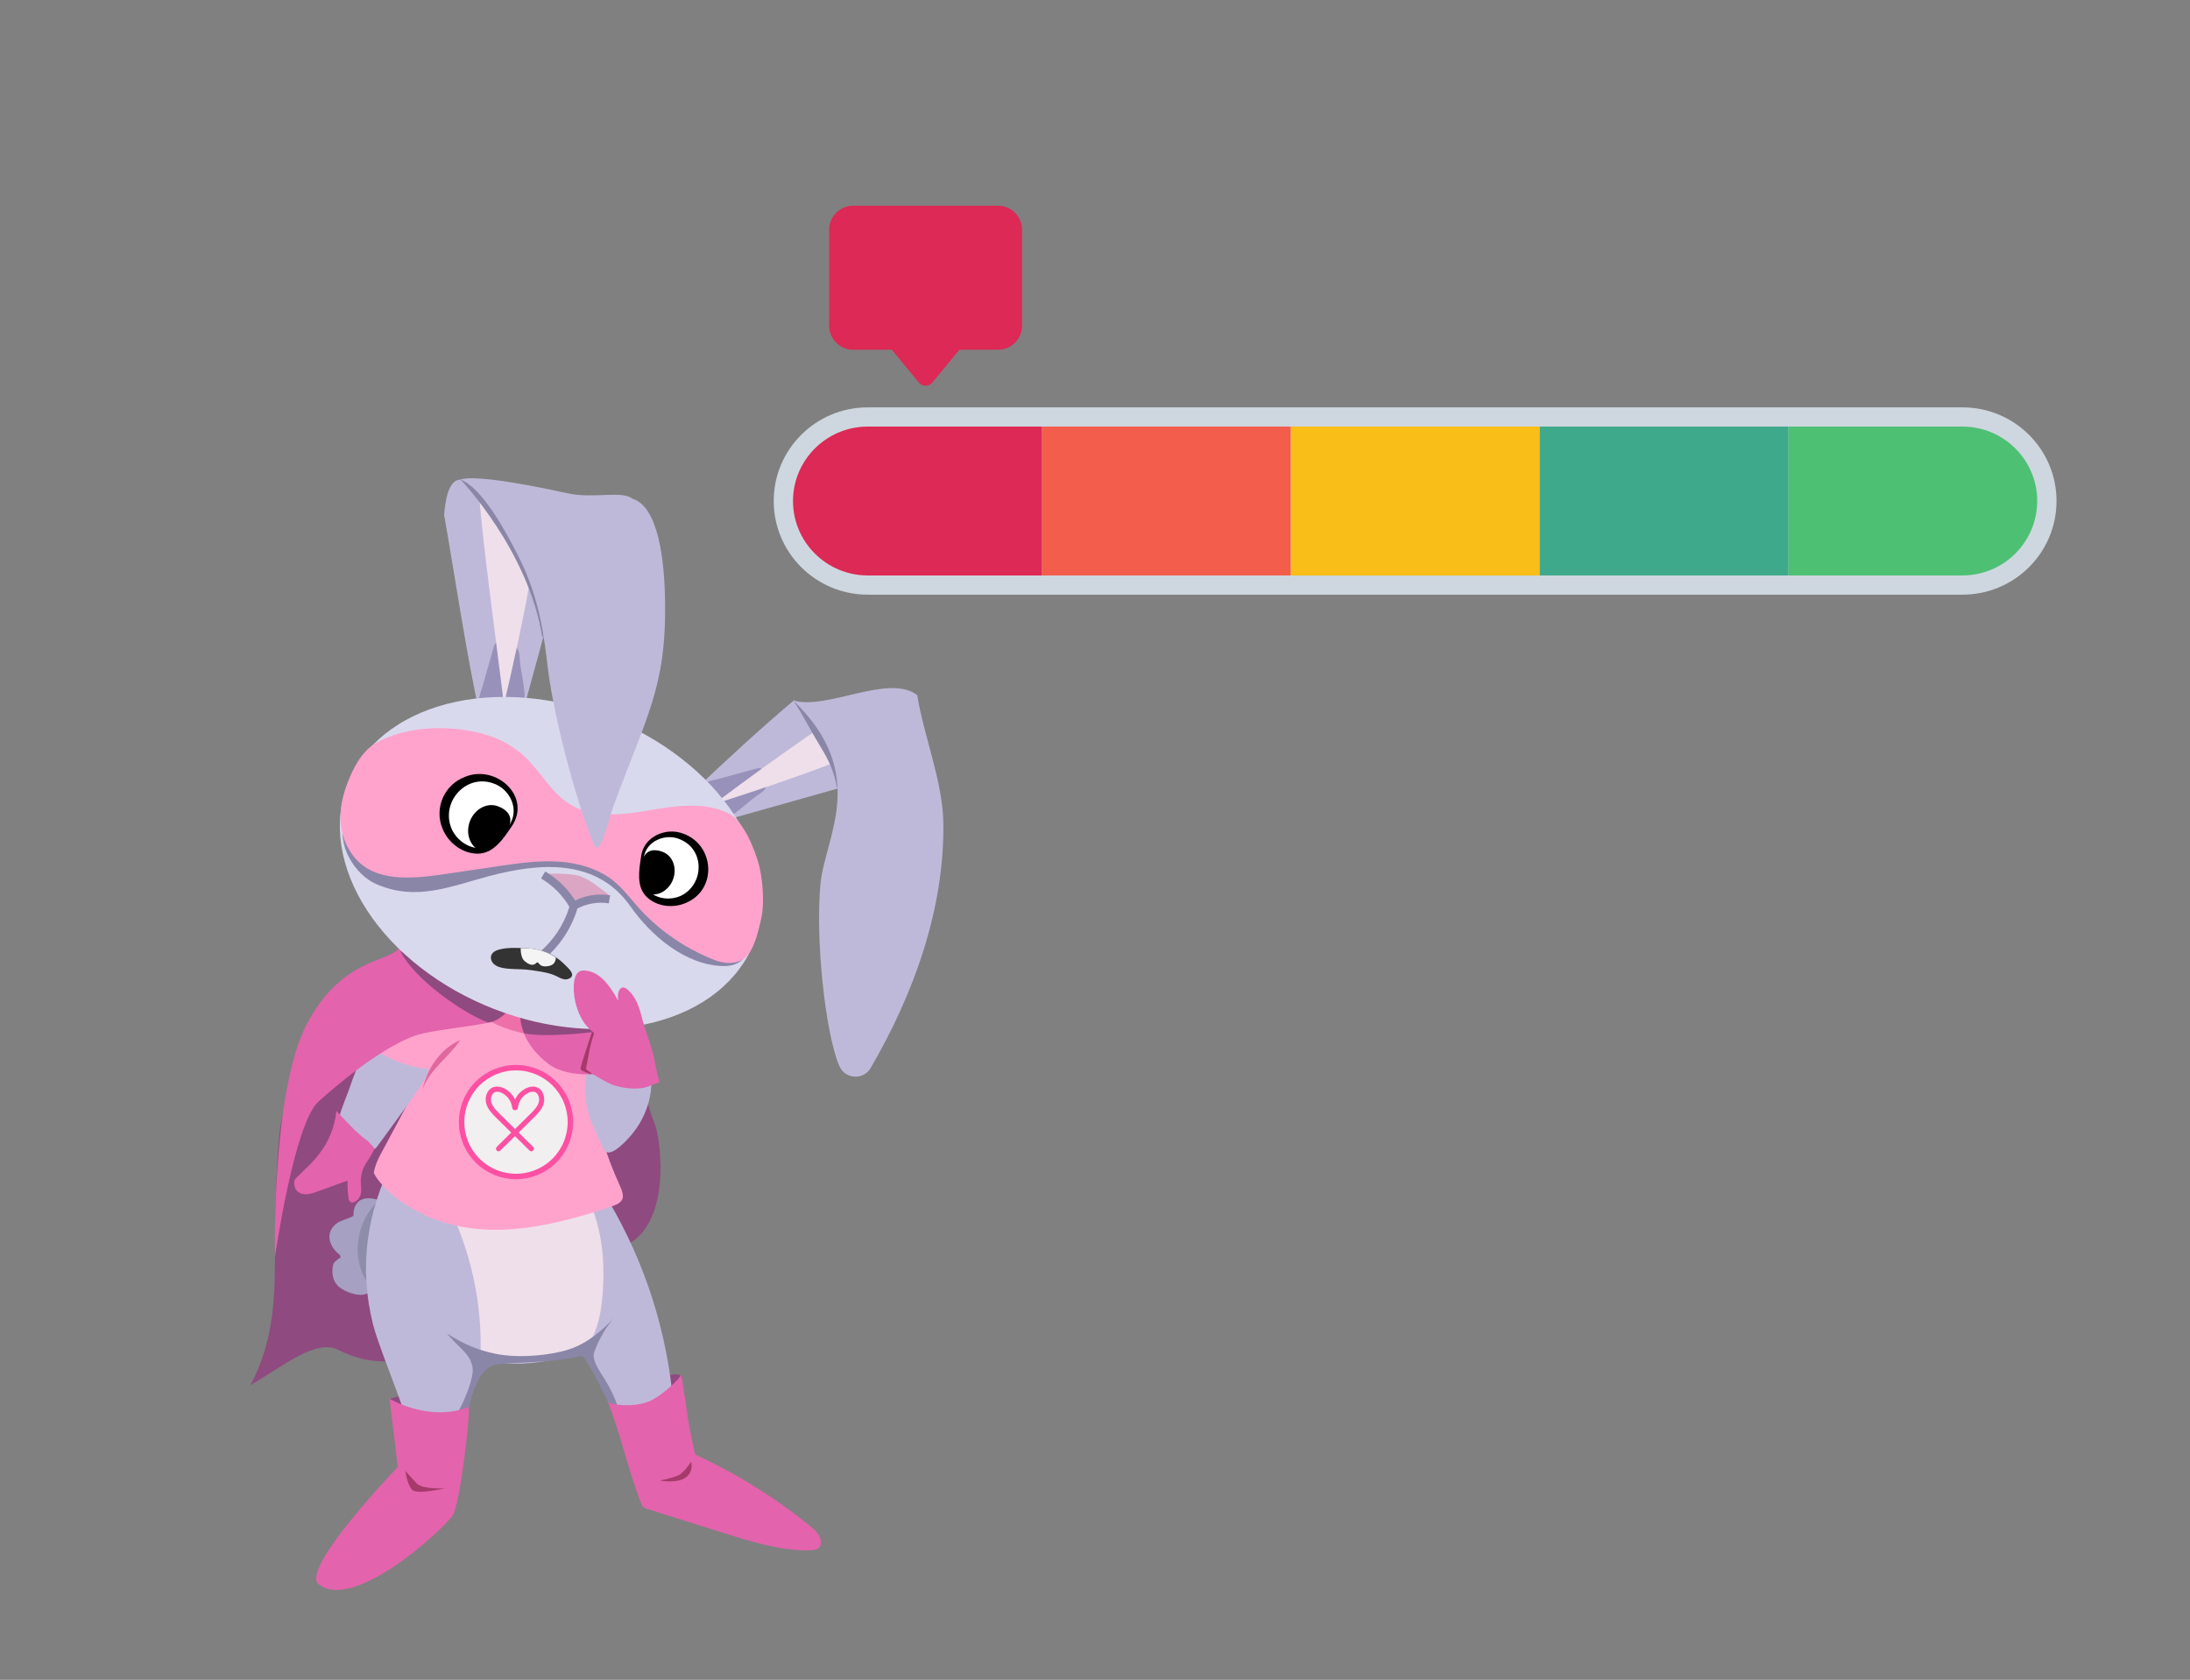 <svg xmlns="http://www.w3.org/2000/svg" xmlns:xlink="http://www.w3.org/1999/xlink" width="365" zoomAndPan="magnify" viewBox="0 0 273.75 210" height="280" preserveAspectRatio="xMidYMid meet" version="1.0"><rect x="0" y="0" width="273.75" height="210" fill="#808080" stroke="none"/><defs><clipPath id="79d3720947"><path d="M 65 118 L 69.656 118 L 69.656 120.93 L 65 120.93 Z M 65 118 " clip-rule="nonzero"/></clipPath><clipPath id="d4468b42f3"><path d="M 69.234 118.258 C 69.34 118.566 69.473 119.312 69.484 119.637 C 69.492 119.961 69.391 120.305 69.145 120.516 C 68.973 120.668 68.742 120.734 68.52 120.777 C 68.125 120.852 67.664 120.824 67.418 120.512 C 67.344 120.426 67.27 120.301 67.156 120.316 C 67.086 120.324 67.031 120.383 66.98 120.43 C 66.43 120.984 65.52 120.129 65.406 119.961 C 64.996 119.363 65.07 118.293 65.141 117.574 C 65.883 118.012 67.012 118.277 67.871 118.254 L 69.234 118.254 Z M 69.234 118.258 " clip-rule="nonzero"/></clipPath><clipPath id="bb3bc1aeba"><path d="M 96.715 50.898 L 257.066 50.898 L 257.066 74.34 L 96.715 74.34 Z M 96.715 50.898 " clip-rule="nonzero"/></clipPath><clipPath id="a87c25f551"><path d="M 103 25.676 L 128 25.676 L 128 49 L 103 49 Z M 103 25.676 " clip-rule="nonzero"/></clipPath></defs><path fill="#bfb9d9" d="M 59.898 88.887 C 58.547 83.301 56.531 70.023 55.516 64.379 C 55.855 59.945 57.223 58.922 59.609 60.969 C 62 63.02 68.148 70.82 70.035 71.898 L 65.363 88.977 C 65.074 90.035 64.047 90.754 62.898 90.703 L 62.145 90.668 C 61.062 90.621 60.141 89.887 59.895 88.883 Z M 59.898 88.887 " fill-opacity="1" fill-rule="nonzero"/><path fill="#9891ba" d="M 65.277 89.137 C 65.969 87.02 65.281 85.066 65.008 82.867 C 64.934 82.297 65 81.695 64.723 81.184 C 64.445 80.672 63.664 79.934 63.082 80.086 C 62.359 80.273 61.922 80.121 61.734 80.805 C 61.367 82.113 60.742 84.285 60.379 85.594 C 60.113 86.555 59.504 87.809 60.078 88.633 C 60.688 89.504 62.34 90.449 63.102 89.699 Z M 65.277 89.137 " fill-opacity="1" fill-rule="nonzero"/><path fill="#efdfea" d="M 66.398 71.836 C 65.43 77.348 64.223 82.824 62.996 88.051 C 62.281 82.293 60.371 67.973 59.949 62.672 C 60.578 62.523 65.391 71.539 66.398 71.832 Z M 66.398 71.836 " fill-opacity="1" fill-rule="nonzero"/><path fill="#8a86a8" d="M 57.562 59.949 C 57.562 59.949 66.086 68.812 67.793 79.727 C 69.738 74.164 69.949 75.141 69.84 74.953 C 69.695 74.715 64.723 59.949 57.562 59.949 Z M 57.562 59.949 " fill-opacity="1" fill-rule="nonzero"/><path fill="#8f4a7f" d="M 85.215 172.547 C 85.281 172.379 85.348 172.176 85.234 172.031 C 85.18 171.961 85.086 171.926 85.004 171.898 C 84.148 171.637 83.242 172.031 82.465 172.465 C 81.777 172.852 81.109 173.273 80.465 173.734 C 80.285 173.859 80.109 173.992 80.004 174.184 C 79.848 174.469 79.891 174.84 80.062 175.117 C 80.23 175.398 80.512 175.594 80.809 175.73 C 83.344 176.895 84.438 174.41 85.215 172.551 Z M 85.215 172.547 " fill-opacity="1" fill-rule="nonzero"/><path fill="#8f4a7f" d="M 48.848 175.055 C 48.816 174.996 48.781 174.926 48.816 174.867 C 48.84 174.828 48.891 174.812 48.934 174.797 C 50.262 174.398 51.695 174.371 53.035 174.711 C 53.609 174.859 54.207 175.105 54.531 175.602 C 54.656 175.797 54.734 176.031 54.707 176.262 C 54.668 176.582 54.426 176.844 54.164 177.031 C 53.473 177.523 51.664 178.055 50.82 177.777 C 49.969 177.496 49.277 175.82 48.848 175.051 Z M 48.848 175.055 " fill-opacity="1" fill-rule="nonzero"/><path fill="#8f4a7f" d="M 79.879 132.047 C 81.355 134.531 80.066 136.332 81.793 140.367 C 82.699 142.488 84.164 154.406 77.004 156.109 C 74.832 156.629 58.996 164.43 57.566 165.656 C 55.18 167.703 50.031 172.633 42.219 168.727 C 39.492 167.363 35.402 170.773 31.309 173.16 C 34.379 167.363 34.379 161.875 34.379 155.43 C 34.379 151.676 34.602 143.434 35.059 140.766 C 35.754 136.699 36.262 139.141 38.629 135.766 C 40.617 132.93 42.445 129.863 45.238 127.809 C 47.348 126.258 49.875 125.395 52.391 124.672 C 56.043 123.621 59.766 122.82 63.527 122.281 C 65.707 121.965 68.043 121.766 70.012 122.762 C 71.367 123.445 72.391 124.621 73.379 125.773 C 74.488 127.07 75.605 128.367 76.715 129.664 L 79.883 132.051 Z M 79.879 132.047 " fill-opacity="1" fill-rule="nonzero"/><path fill="#a6a0c3" d="M 41.297 155.336 C 41.184 155.004 41.141 154.652 41.203 154.297 C 41.328 153.594 41.781 153.109 42.367 152.75 C 42.594 152.613 44.203 152.129 44.191 151.941 C 44.152 151.27 44.367 150.59 44.875 150.164 C 45.574 149.57 47.074 149.75 47.773 150.316 C 48.84 151.184 48.441 152.746 48.551 153.914 C 48.617 154.66 48.91 155.379 48.918 156.129 C 48.926 156.773 48.727 157.398 48.527 158.008 C 48.258 158.824 47.977 159.645 47.5 160.359 C 47.023 161.07 46.316 161.668 45.473 161.836 C 44.523 162.023 43.043 161.465 42.32 160.828 C 41.758 160.328 41.527 159.566 41.555 158.832 C 41.566 158.523 41.602 158.102 41.77 157.836 C 41.828 157.746 42.551 157.129 42.578 157.242 C 42.555 157.129 42.531 157.016 42.508 156.902 C 41.988 156.516 41.516 155.961 41.301 155.332 Z M 41.297 155.336 " fill-opacity="1" fill-rule="nonzero"/><path fill="#8d8daa" d="M 45.863 160.234 C 43.855 157.121 44.547 152.723 47.238 150.176 " fill-opacity="1" fill-rule="nonzero"/><path fill="#bfb9d9" d="M 75.211 148.711 C 79.996 156.309 83.031 165 84.012 173.926 C 84.066 174.414 84.102 174.949 83.848 175.371 C 83.617 175.746 83.199 175.957 82.797 176.133 C 81.281 176.809 79.699 177.328 78.078 177.676 C 77.867 177.719 77.645 177.762 77.445 177.676 C 77.195 177.57 77.062 177.301 76.953 177.051 C 75.816 174.516 74.527 172.051 73.094 169.672 C 72.961 169.453 72.816 169.223 72.578 169.125 C 72.305 169.012 71.992 169.121 71.715 169.223 C 69.008 170.188 66.105 170.609 63.234 170.461 C 62.324 170.41 61.336 170.328 60.574 170.828 C 59.574 171.484 58.621 175.77 58.242 176.906 C 57.902 177.926 50.402 176.223 50.402 176.223 C 49.379 173.152 47.191 167.805 46.648 165.652 C 44.836 158.453 45.805 151.652 49.133 145.016 C 49.223 144.832 49.332 144.637 49.523 144.555 C 49.691 144.484 49.879 144.52 50.059 144.555 C 57.297 146.066 64.535 147.582 71.773 149.098 L 75.215 148.703 Z M 75.211 148.711 " fill-opacity="1" fill-rule="nonzero"/><path fill="#efdfea" d="M 74.652 165.656 C 75.016 164.531 75.18 163.352 75.289 162.18 C 75.664 158.047 75.344 153.75 73.57 149.996 C 73.465 149.766 73.344 149.535 73.137 149.391 C 72.863 149.207 72.5 149.227 72.176 149.254 C 66.762 149.688 61.352 150.117 55.938 150.551 C 58.832 156.312 60.266 162.797 60.066 169.242 C 60.059 169.441 60.055 169.652 60.152 169.82 C 60.332 170.129 60.742 170.18 61.098 170.195 C 63.918 170.297 66.75 170.145 69.543 169.742 C 70.68 169.578 72.191 169.582 73.012 168.777 C 73.801 168.004 74.328 166.688 74.66 165.66 Z M 74.652 165.656 " fill-opacity="1" fill-rule="nonzero"/><path fill="#8a86a8" d="M 74.27 169.066 C 74.758 167.605 75.801 165.789 76.848 164.648 C 75.293 166.34 73.367 167.965 71.105 168.695 C 68.82 169.434 65.406 169.711 63.02 169.414 C 60.289 169.07 57.902 168.047 55.855 166.684 C 57.562 168.73 58.773 169.176 59.074 170.992 C 59.266 172.137 58.113 175.027 57.223 176.57 C 57.457 176.664 58.352 177.156 58.586 177.254 C 58.246 177.094 58.996 174.266 59.102 174.027 C 59.879 172.332 60.418 170.699 62.48 170.52 C 65.746 170.242 68.852 170.336 72.074 169.629 C 72.309 169.578 72.555 169.523 72.789 169.586 C 73.527 169.789 76.762 176.797 76.656 176.906 C 76.801 176.754 77.418 176.5 77.359 176.297 C 76.953 174.895 76.305 173.578 75.543 172.34 C 75.152 171.707 73.93 170.086 74.27 169.066 Z M 74.27 169.066 " fill-opacity="1" fill-rule="nonzero"/><path fill="#e363ac" d="M 75.977 175.207 C 77.598 179.336 78.508 183.785 80.129 187.914 C 80.191 188.07 80.254 188.234 80.371 188.359 C 80.523 188.52 80.746 188.594 80.957 188.66 C 84.168 189.664 87.371 190.676 90.582 191.68 C 94.031 192.766 97.555 193.859 101.168 193.816 C 101.664 193.812 102.238 193.738 102.496 193.32 C 102.621 193.113 102.641 192.855 102.609 192.617 C 102.492 191.82 101.832 191.227 101.203 190.719 C 96.832 187.184 92.02 184.195 86.91 181.844 C 86.438 179.926 86.066 177.98 85.801 176.023 C 85.668 175.047 85.176 171.797 85.176 171.797 C 85.176 172.137 82.789 174.523 81.086 175.207 C 78.961 176.055 76.102 175.551 75.969 175.207 Z M 75.977 175.207 " fill-opacity="1" fill-rule="nonzero"/><path fill="#a53a6b" d="M 86.395 182.73 C 86.395 182.73 87.23 185.777 82.457 185.094 C 82.457 185.094 84.16 184.754 84.844 184.414 C 85.523 184.07 86.395 182.73 86.395 182.73 Z M 86.395 182.73 " fill-opacity="1" fill-rule="nonzero"/><path fill="#e363ac" d="M 58.586 175.887 C 53.676 177.844 48.695 174.863 48.695 174.863 L 49.719 183.391 C 49.719 183.391 37.414 196.195 39.828 198.055 C 44.262 201.465 55.094 191.457 56.539 189.527 C 57.562 188.164 58.887 175.77 58.586 175.887 Z M 58.586 175.887 " fill-opacity="1" fill-rule="nonzero"/><path fill="#a53a6b" d="M 55.625 186.051 C 55.625 186.051 53.008 186.227 52.129 185.5 L 50.66 183.883 C 50.66 183.883 50.891 185.543 51.492 186.223 C 52.098 186.906 55.625 186.051 55.625 186.051 Z M 55.625 186.051 " fill-opacity="1" fill-rule="nonzero"/><path fill="#ffa3cd" d="M 73.676 125.418 C 72.879 133.109 74.184 141.012 77.406 148.047 C 78.18 149.738 78.094 150.293 76.184 150.922 C 67.203 153.887 57.508 155.887 49.379 149.633 C 48.125 148.668 46.648 146.906 46.734 146.504 C 46.891 145.777 47.16 145.086 47.512 144.426 C 48.957 141.73 50.398 139.031 51.84 136.34 C 49.996 136.078 48.23 135.277 46.828 134.059 C 46.516 133.789 46.207 133.473 46.125 133.066 C 46.059 132.723 46.164 132.367 46.281 132.035 C 47.977 127.207 51.805 123.129 56.602 121.336 C 61.391 119.543 70.453 118.039 71.25 123.09 C 71.375 123.891 73.68 125.422 73.68 125.422 Z M 73.676 125.418 " fill-opacity="1" fill-rule="nonzero"/><path fill="#bfb9d9" d="M 42.109 141.43 C 42.117 141.395 42.137 141.355 42.145 141.316 C 42.074 139.879 43.227 137.367 43.516 136.508 C 44.234 134.375 45.082 132.285 46.047 130.254 C 47.332 132.238 51.766 133.605 53.465 133.598 C 54.488 133.594 49.445 140.117 47.219 143.23 C 47.105 143.387 46.988 143.551 46.812 143.633 C 46.602 143.734 46.355 143.703 46.125 143.652 C 44.852 143.406 43.633 142.918 42.539 142.223 C 42.293 142.062 42.176 141.77 42.145 141.395 L 42.105 141.43 Z M 42.109 141.43 " fill-opacity="1" fill-rule="nonzero"/><path fill="#e363ac" d="M 46.801 143.535 C 46.41 144.953 44.938 145.672 45.117 148.098 C 45.168 148.82 45.242 149.203 44.844 149.809 C 44.582 150.195 43.992 150.535 43.695 150.172 C 43.598 150.055 43.574 149.895 43.555 149.742 C 43.465 149.031 43.426 148.312 43.441 147.594 C 42.18 148.051 40.918 148.508 39.656 148.961 C 39.164 149.141 38.66 149.32 38.137 149.297 C 37.617 149.277 37.07 149.004 36.883 148.516 C 36.73 148.117 36.695 147.566 37.004 147.266 C 38.832 145.477 41.559 143.363 42.047 138.887 C 42.965 139.859 44.832 141.906 45.965 142.625 L 46.805 143.531 Z M 46.801 143.535 " fill-opacity="1" fill-rule="nonzero"/><path fill="#bfb9d9" d="M 75.508 143.777 C 76.289 144.953 78.562 142.34 79.125 141.633 C 80.25 140.234 81.059 138.469 81.336 136.555 C 81.633 134.5 81.223 132.359 80.297 130.602 C 79.852 129.762 77.266 126.102 76.281 127.43 C 75.531 128.441 74.609 131.719 73.867 132.922 C 73.234 133.945 72.922 135.648 73.234 137.695 C 73.625 140.23 74.457 141.375 75.414 143.605 C 75.441 143.672 75.473 143.727 75.504 143.777 Z M 75.508 143.777 " fill-opacity="1" fill-rule="nonzero"/><path fill="#e363ac" d="M 64.43 126.602 C 63.336 128.148 54.492 128.484 51.766 129.508 C 47.328 131.172 42.113 135.668 39.828 137.691 C 36.762 140.422 34.375 157.129 34.375 157.129 C 34.375 157.129 33.879 136.266 38.465 127.805 C 43.051 119.34 48.984 120.445 50.059 118.254 C 53.273 119.766 59.883 125.395 63.324 126.277 Z M 64.43 126.602 " fill-opacity="1" fill-rule="nonzero"/><path fill="#ef6fa9" d="M 74.258 127.73 C 70.59 129.887 68.578 130.062 64.48 128.938 C 60.383 127.816 57.766 125.633 55.711 121.906 C 55.711 121.906 74.703 127.469 74.258 127.73 Z M 74.258 127.73 " fill-opacity="1" fill-rule="nonzero"/><path fill="#8f4a7f" d="M 54.508 121.547 C 54.41 121.742 50.191 118.746 50.059 118.941 C 51.766 122.352 57.797 126.629 60.973 127.809 C 61.996 127.809 63.23 126.766 63.699 126.102 L 63.324 126.281 C 59.883 125.395 57.723 123.059 54.512 121.547 Z M 54.508 121.547 " fill-opacity="1" fill-rule="nonzero"/><path fill="#e363ac" d="M 64.664 126.148 C 68.25 126.883 71.262 126.852 74.848 126.121 C 75.102 128.477 77.461 131.477 79.191 133.094 C 79.75 133.609 72.051 135.609 68.582 133.023 C 66.543 131.504 64.898 129.129 65.039 126.59 L 64.664 126.152 Z M 64.664 126.148 " fill-opacity="1" fill-rule="nonzero"/><path fill="#a53a6b" d="M 74.27 131.188 C 74.105 132.668 73.793 134.012 73.93 134.285 C 73.93 134.285 72.566 133.945 72.566 133.605 C 72.566 133.262 73.891 129.324 74.27 128.148 C 74.27 127.809 74.613 129.512 74.27 131.188 Z M 74.27 131.188 " fill-opacity="1" fill-rule="nonzero"/><path fill="#8f4a7f" d="M 64.664 126.148 C 67.152 126.656 69.707 126.805 72.238 126.609 C 73.465 126.555 75.414 126.438 75.637 127.465 C 77.023 127.637 75.422 128.73 75.293 128.832 C 75.109 128.969 68.301 129.781 65.516 129.176 C 65.172 128.355 64.988 127.488 65.039 126.586 Z M 64.664 126.148 " fill-opacity="1" fill-rule="nonzero"/><path fill="#bfb9d9" d="M 87.086 98.527 C 91.07 94.773 95.094 91.043 99.277 87.523 C 102.711 89.891 105.781 94.211 105.734 98.289 L 89.516 102.863 C 88.516 103.145 87.449 102.688 86.965 101.762 L 86.645 101.156 C 86.188 100.277 86.367 99.203 87.086 98.527 Z M 87.086 98.527 " fill-opacity="1" fill-rule="nonzero"/><path fill="#9891ba" d="M 89.352 102.871 C 91.414 102.391 92.711 100.91 94.395 99.629 C 94.828 99.301 95.359 99.059 95.652 98.594 C 95.945 98.129 96.199 97.164 95.805 96.781 C 95.316 96.301 95.242 95.887 94.59 96.066 C 93.348 96.414 91.266 96.969 90.023 97.316 C 89.109 97.57 87.797 97.695 87.383 98.547 C 86.945 99.441 86.922 101.195 87.891 101.434 L 89.352 102.867 Z M 89.352 102.871 " fill-opacity="1" fill-rule="nonzero"/><path fill="#efdfea" d="M 102.973 92.77 C 103.504 93.574 103.898 94.473 104.117 95.402 C 99.129 97.301 94.062 98.996 89.195 100.551 C 93.613 97.215 97.586 94.371 101.754 91.488 C 102.168 91.91 102.578 92.332 102.973 92.766 Z M 102.973 92.77 " fill-opacity="1" fill-rule="nonzero"/><path fill="#d9d9ed" d="M 43.457 97.996 C 43.223 98.594 43.031 99.203 42.883 99.832 C 42.734 100.457 42.625 101.098 42.559 101.746 C 42.492 102.395 42.469 103.055 42.488 103.719 C 42.508 104.387 42.57 105.055 42.672 105.734 C 42.777 106.41 42.922 107.086 43.109 107.766 C 43.293 108.445 43.523 109.125 43.793 109.801 C 44.059 110.48 44.367 111.152 44.719 111.82 C 45.066 112.488 45.449 113.148 45.875 113.797 C 46.297 114.449 46.758 115.09 47.254 115.719 C 47.75 116.352 48.277 116.965 48.84 117.566 C 49.402 118.168 49.996 118.754 50.621 119.32 C 51.246 119.887 51.898 120.438 52.578 120.965 C 53.258 121.492 53.961 121.996 54.691 122.48 C 55.418 122.965 56.168 123.426 56.941 123.859 C 57.711 124.293 58.5 124.699 59.305 125.082 C 60.109 125.461 60.93 125.816 61.762 126.141 C 62.594 126.461 63.434 126.758 64.285 127.02 C 65.137 127.285 65.992 127.516 66.855 127.719 C 67.715 127.918 68.578 128.086 69.441 128.223 C 70.305 128.359 71.168 128.465 72.023 128.535 C 72.883 128.605 73.734 128.641 74.578 128.645 C 75.422 128.648 76.254 128.621 77.074 128.559 C 77.895 128.496 78.703 128.398 79.492 128.27 C 80.285 128.141 81.055 127.98 81.809 127.785 C 82.562 127.594 83.293 127.367 84 127.113 C 84.707 126.855 85.391 126.566 86.047 126.25 C 86.699 125.934 87.328 125.59 87.926 125.215 C 88.523 124.84 89.09 124.438 89.621 124.008 C 90.156 123.582 90.652 123.129 91.117 122.648 C 91.582 122.172 92.012 121.672 92.402 121.148 C 92.793 120.625 93.145 120.082 93.457 119.52 C 93.77 118.957 94.043 118.375 94.273 117.777 C 94.508 117.18 94.699 116.566 94.848 115.941 C 95 115.312 95.105 114.676 95.172 114.027 C 95.238 113.375 95.262 112.719 95.242 112.051 C 95.227 111.387 95.164 110.715 95.059 110.039 C 94.957 109.363 94.812 108.684 94.625 108.004 C 94.438 107.324 94.211 106.645 93.941 105.969 C 93.672 105.293 93.363 104.621 93.016 103.953 C 92.668 103.285 92.281 102.625 91.855 101.973 C 91.434 101.32 90.973 100.68 90.477 100.051 C 89.98 99.422 89.453 98.805 88.891 98.203 C 88.328 97.602 87.734 97.02 87.109 96.449 C 86.484 95.883 85.836 95.336 85.152 94.809 C 84.473 94.281 83.77 93.773 83.043 93.289 C 82.312 92.809 81.562 92.348 80.793 91.914 C 80.02 91.48 79.234 91.07 78.43 90.691 C 77.621 90.309 76.805 89.957 75.973 89.633 C 75.141 89.309 74.297 89.016 73.445 88.75 C 72.598 88.488 71.738 88.254 70.879 88.055 C 70.016 87.852 69.152 87.684 68.289 87.547 C 67.426 87.41 66.566 87.309 65.707 87.238 C 64.848 87.168 64 87.129 63.156 87.125 C 62.312 87.121 61.48 87.152 60.656 87.215 C 59.836 87.277 59.031 87.371 58.238 87.5 C 57.449 87.629 56.676 87.793 55.922 87.984 C 55.172 88.18 54.441 88.402 53.73 88.66 C 53.023 88.918 52.344 89.203 51.688 89.52 C 51.031 89.84 50.402 90.184 49.809 90.559 C 49.211 90.934 48.645 91.336 48.109 91.762 C 47.578 92.191 47.078 92.645 46.613 93.121 C 46.148 93.602 45.723 94.102 45.332 94.625 C 44.941 95.148 44.59 95.691 44.277 96.254 C 43.961 96.816 43.691 97.398 43.457 97.996 Z M 43.457 97.996 " fill-opacity="1" fill-rule="nonzero"/><path fill="#8a86a8" d="M 43.156 102.348 C 41.91 105.551 44.387 109.367 47.016 110.516 C 52.043 112.711 56.277 110.809 61.188 109.512 C 67.484 107.848 74.578 107.285 78.789 113.289 C 81.363 116.957 85.645 120.641 90.363 120.77 C 91.652 120.805 92.633 120.41 93.395 119.312 C 94.121 118.262 95.129 117.82 92.387 117.117 C 89.648 116.418 82.535 111.062 79.746 108.887 C 76.953 106.719 73.527 103.516 70.547 104.02 C 67.562 104.523 59.184 106.156 56.066 105.789 C 52.945 105.422 47.668 103 46.148 103.141 C 44.633 103.277 44.031 100.117 43.164 102.344 Z M 43.156 102.348 " fill-opacity="1" fill-rule="nonzero"/><path fill="#ffa3cd" d="M 42.691 103.668 C 43.023 105.473 43.965 107.168 45.461 108.262 C 46.98 109.375 48.922 109.691 50.766 109.703 C 52.16 109.715 53.547 109.559 54.926 109.367 C 55.316 109.312 55.699 109.254 56.09 109.199 C 58.137 108.895 60.18 108.594 62.227 108.293 C 64.848 107.906 67.492 107.52 70.133 107.734 C 72.234 107.91 74.355 108.5 76.121 109.695 C 77.875 110.891 79.051 112.734 80.523 114.227 C 82.035 115.758 83.742 117.094 85.586 118.191 C 86.781 118.902 88.035 119.516 89.332 120.02 C 90.398 120.43 91.688 120.574 92.715 120.016 C 94.145 119.238 94.656 116.859 95.105 115.062 C 95.613 113.035 95.371 109.68 94.723 107.598 C 93.781 104.594 92.391 102.297 91.023 101.648 C 87.977 100.199 84.414 100.738 81.086 101.309 C 77.758 101.879 74.086 102.309 71.219 100.527 C 69.027 99.168 67.734 96.758 65.926 94.914 C 64.395 93.352 62.441 92.277 60.332 91.727 C 56.355 90.684 51.762 90.707 47.953 92.395 C 47.57 92.566 47.199 92.754 46.844 92.98 C 45.34 93.934 44.445 95.512 43.754 97.102 C 43.027 98.77 42.516 100.59 42.562 102.422 C 42.57 102.84 42.617 103.254 42.691 103.664 Z M 42.691 103.668 " fill-opacity="1" fill-rule="nonzero"/><path fill="#ffffff" d="M 63.789 103.254 C 62.227 105.461 60.82 107.027 58.457 106.105 C 56.094 105.184 54.918 102.523 55.84 100.16 C 56.762 97.797 59.426 96.621 61.785 97.543 C 64.148 98.465 65.254 101.184 63.789 103.25 Z M 63.789 103.254 " fill-opacity="1" fill-rule="nonzero"/><path fill="#000000" d="M 63.645 103.152 C 62.633 104.426 61.531 106.023 59.797 106.02 C 58.227 105.953 56.77 104.703 56.312 103.238 C 55.289 100.035 58.344 96.773 61.617 97.918 C 63.73 98.578 65.008 101.223 63.645 103.156 Z M 63.934 103.355 C 66.531 99.586 62.004 95.52 58.137 97.113 C 55.531 98.086 54.242 101.031 55.32 103.602 C 56.051 105.406 57.84 106.75 59.805 106.719 C 61.773 106.637 62.965 104.773 63.934 103.355 Z M 63.934 103.355 " fill-opacity="1" fill-rule="nonzero"/><path fill="#000000" d="M 63.129 104.055 C 62.289 105.062 61.453 106.922 60.102 106.395 C 58.754 105.871 58.145 104.191 58.746 102.648 C 59.344 101.102 60.926 100.277 62.277 100.805 C 63.629 101.328 64.453 102.453 63.129 104.051 Z M 63.129 104.055 " fill-opacity="1" fill-rule="nonzero"/><path fill="#ffffff" d="M 80.297 107.223 C 79.984 109.711 79.961 111.656 82.152 112.512 C 84.34 113.363 86.805 112.277 87.656 110.09 C 88.508 107.898 87.422 105.434 85.234 104.586 C 83.047 103.734 80.59 104.895 80.297 107.223 Z M 80.297 107.223 " fill-opacity="1" fill-rule="nonzero"/><path fill="#000000" d="M 80.117 107.203 C 79.883 108.781 79.523 110.812 80.816 112.109 C 82.152 113.383 84.227 113.59 85.879 112.812 C 89.703 111.062 89.258 105.594 85.406 104.215 C 83.129 103.352 80.355 104.672 80.117 107.203 Z M 80.473 107.25 C 80.727 105.098 83.289 104.094 85.105 104.973 C 88.027 106.246 88.02 110.301 85.383 111.84 C 84.172 112.551 82.414 112.5 81.312 111.582 C 80.133 110.512 80.375 108.746 80.473 107.246 Z M 80.473 107.25 " fill-opacity="1" fill-rule="nonzero"/><path fill="#000000" d="M 80.25 108.188 C 80.188 109.398 79.594 111.191 80.844 111.68 C 82.098 112.164 83.559 111.402 84.117 109.973 C 84.672 108.543 84.109 106.988 82.859 106.504 C 81.605 106.016 80.34 106.27 80.246 108.188 Z M 80.25 108.188 " fill-opacity="1" fill-rule="nonzero"/><path fill="#dba5c3" d="M 68.406 109.223 C 69.832 109.902 70.48 111.113 71.5 112.316 C 71.586 112.418 71.68 112.527 71.809 112.547 C 71.91 112.562 72.012 112.52 72.105 112.484 C 73.258 112.016 74.637 112.012 76.152 111.871 C 74.812 110.922 74.023 110.125 72.492 109.531 C 71.453 109.129 68.402 109.223 68.402 109.223 Z M 68.406 109.223 " fill-opacity="1" fill-rule="nonzero"/><path stroke-linecap="butt" transform="matrix(-0.341, 0, 0, 0.341, 171.276, 32.61)" fill="none" stroke-linejoin="miter" d="M 303.181 225.14 C 298.565 227.855 294.658 231.807 292.001 236.481 C 288.072 234.212 283.34 233.33 278.861 234.063 " stroke="#8a86a8" stroke-width="3" stroke-opacity="1" stroke-miterlimit="10"/><path stroke-linecap="butt" transform="matrix(-0.341, 0, 0, 0.341, 171.276, 32.61)" fill="none" stroke-linejoin="miter" d="M 302.975 254.122 C 297.522 249.299 293.536 242.827 291.703 235.793 " stroke="#8a86a8" stroke-width="3" stroke-opacity="1" stroke-miterlimit="10"/><path stroke-linecap="butt" transform="matrix(-0.341, 0, 0, 0.341, 171.276, 32.61)" fill="none" stroke-linejoin="miter" d="M 294.968 261.671 C 294.968 261.671 297.178 256.424 302.975 254.671 C 308.76 252.919 317.386 253.618 317.386 253.618 " stroke="#9891ba" stroke-width="3" stroke-opacity="1" stroke-miterlimit="10"/><path fill="#e363ac" d="M 81.605 131.605 C 81.285 130.477 80.879 129.363 80.539 128.273 C 80.172 127.102 79.984 125.844 79.332 124.777 C 78.949 124.16 77.844 122.66 77.328 123.965 C 77.188 124.328 77.238 124.734 77.289 125.125 C 75.973 122.688 74.637 121.324 72.902 121.324 C 71.539 121.324 71.594 123.699 71.879 125.074 C 72.547 128.262 74.312 129.047 74.27 129.168 C 73.742 130.645 73.586 131.895 73.246 133.602 C 73.207 133.781 75.797 135.359 76.656 135.648 C 77.977 136.086 79.98 136.328 81.273 135.723 C 81.43 135.648 82.453 135.305 82.453 135.305 C 82.109 134.281 81.816 132.367 81.602 131.605 Z M 81.605 131.605 " fill-opacity="1" fill-rule="nonzero"/><path fill="#8a86a8" d="M 99.164 87.566 C 100.465 89.551 101.332 91.352 102.574 93.367 C 103.531 94.922 104.277 96.434 104.621 98.48 C 105.301 98.141 106.641 98.266 106.746 98.09 C 106.875 97.859 105.602 93.117 104.465 91.262 C 104.141 90.73 103.859 90.148 103.426 89.688 C 102.828 89.055 99.789 87.934 99.164 87.566 Z M 99.164 87.566 " fill-opacity="1" fill-rule="nonzero"/><path stroke-linecap="butt" transform="matrix(-0.341, 0, 0, 0.341, 171.276, 32.61)" fill-opacity="1" fill="#f1efef" fill-rule="nonzero" stroke-linejoin="miter" d="M 333.079 315.717 C 333.079 317.034 332.953 318.328 332.701 319.611 C 332.438 320.894 332.06 322.143 331.556 323.357 C 331.063 324.56 330.445 325.717 329.723 326.805 C 328.99 327.893 328.165 328.902 327.237 329.829 C 326.309 330.757 325.301 331.582 324.213 332.304 C 323.125 333.037 321.979 333.655 320.765 334.148 C 319.551 334.652 318.302 335.03 317.019 335.282 C 315.736 335.546 314.442 335.672 313.136 335.672 C 311.818 335.672 310.524 335.546 309.241 335.282 C 307.958 335.03 306.709 334.652 305.495 334.148 C 304.281 333.655 303.135 333.037 302.047 332.304 C 300.959 331.582 299.951 330.757 299.023 329.829 C 298.095 328.902 297.27 327.893 296.537 326.805 C 295.815 325.717 295.197 324.56 294.704 323.357 C 294.2 322.143 293.822 320.894 293.559 319.611 C 293.307 318.328 293.181 317.034 293.181 315.717 C 293.181 314.411 293.307 313.116 293.559 311.833 C 293.822 310.539 294.2 309.29 294.704 308.087 C 295.197 306.873 295.815 305.728 296.537 304.639 C 297.27 303.551 298.095 302.543 299.023 301.615 C 299.951 300.687 300.959 299.862 302.047 299.129 C 303.135 298.408 304.281 297.789 305.495 297.285 C 306.709 296.792 307.958 296.414 309.241 296.151 C 310.524 295.899 311.818 295.773 313.136 295.773 C 314.442 295.773 315.736 295.899 317.019 296.151 C 318.302 296.414 319.551 296.792 320.765 297.285 C 321.979 297.789 323.125 298.408 324.213 299.129 C 325.301 299.862 326.309 300.687 327.237 301.615 C 328.165 302.543 328.99 303.551 329.723 304.639 C 330.445 305.728 331.063 306.873 331.556 308.087 C 332.06 309.29 332.438 310.539 332.701 311.833 C 332.953 313.116 333.079 314.411 333.079 315.717 Z M 333.079 315.717 " stroke="#fd50a3" stroke-width="2" stroke-opacity="1" stroke-miterlimit="10"/><path fill="#fd50a3" d="M 61.754 135.891 C 62.129 135.777 62.562 135.836 63.004 136.051 C 63.605 136.34 64.09 136.844 64.379 137.445 C 64.668 136.848 65.156 136.344 65.754 136.051 C 66.199 135.836 66.633 135.777 67.004 135.891 C 67.852 136.141 68.184 137.164 67.961 137.957 C 67.746 138.707 67.172 139.277 66.707 139.734 L 64.828 141.586 L 66.648 143.379 C 66.777 143.504 66.777 143.707 66.648 143.836 C 66.59 143.898 66.504 143.93 66.422 143.93 C 66.34 143.93 66.258 143.898 66.195 143.836 L 64.367 142.035 L 62.539 143.836 C 62.48 143.898 62.398 143.93 62.316 143.93 C 62.234 143.93 62.152 143.898 62.086 143.836 C 61.965 143.707 61.965 143.508 62.086 143.379 L 63.906 141.586 L 62.027 139.734 C 61.566 139.277 60.988 138.707 60.777 137.957 C 60.551 137.16 60.883 136.137 61.734 135.891 Z M 61.414 137.789 C 61.578 138.375 62.07 138.859 62.5 139.281 L 64.383 141.141 L 66.266 139.281 C 66.695 138.855 67.184 138.375 67.348 137.789 C 67.488 137.297 67.293 136.641 66.828 136.504 C 66.551 136.422 66.242 136.527 66.035 136.625 C 65.324 136.969 64.812 137.703 64.738 138.492 C 64.723 138.656 64.59 138.777 64.43 138.785 C 64.418 138.785 64.355 138.785 64.336 138.785 C 64.176 138.781 64.043 138.656 64.027 138.492 C 63.953 137.707 63.441 136.973 62.727 136.625 C 62.52 136.523 62.215 136.422 61.938 136.504 C 61.469 136.641 61.277 137.293 61.414 137.789 Z M 61.414 137.789 " fill-opacity="1" fill-rule="nonzero"/><path fill="#e0689e" d="M 52.789 136.332 C 53.344 133.637 55.023 131.109 57.543 130.012 C 56.164 132.105 53.5 133.871 52.789 136.332 Z M 52.789 136.332 " fill-opacity="1" fill-rule="nonzero"/><path fill="#bfb9d9" d="M 114.656 86.902 C 115.48 92.062 117.852 97.684 117.918 102.91 C 118.062 113.664 114.211 124.277 108.824 133.523 C 107.926 135.066 105.637 134.918 104.922 133.277 C 103.152 129.191 101.891 117.234 102.57 110.414 C 103.152 104.586 108.707 96.773 99.16 87.566 C 103.348 88.824 111.098 84.156 114.652 86.902 Z M 114.656 86.902 " fill-opacity="1" fill-rule="nonzero"/><path fill="#bfb9d9" d="M 79.047 62.336 C 82.309 63.34 83.07 70.062 83.137 75.293 C 83.281 86.043 80.75 89.613 76.656 100.867 C 76.047 102.551 74.984 107.281 74.27 105.641 C 72.496 101.559 69.387 90.781 68.473 83.477 C 68.039 79.992 67.602 75.113 64.855 69.645 C 63.305 66.551 60.289 60.973 57.562 59.949 C 59.609 59.266 67.793 60.973 70.859 61.652 C 74.191 62.395 77.676 61.281 79.047 62.336 Z M 79.047 62.336 " fill-opacity="1" fill-rule="nonzero"/><path fill="#333333" d="M 66.539 118.605 C 66.109 118.551 65.676 118.535 65.238 118.523 C 64.328 118.496 63.402 118.469 62.512 118.676 C 62.059 118.777 61.57 118.988 61.41 119.426 C 61.27 119.812 61.445 120.258 61.75 120.531 C 62.055 120.805 62.461 120.934 62.863 121.008 C 63.84 121.195 64.848 121.125 65.836 121.215 C 66.242 121.254 66.645 121.316 67.051 121.379 C 67.883 121.508 68.727 121.641 69.492 122 C 69.844 122.168 70.188 122.387 70.578 122.434 C 70.941 122.477 71.574 122.258 71.516 121.797 C 71.465 121.395 70.914 120.91 70.641 120.637 C 69.945 119.93 69.098 119.379 68.176 119.016 C 67.648 118.812 67.102 118.672 66.543 118.605 Z M 66.539 118.605 " fill-opacity="1" fill-rule="nonzero"/><g clip-path="url(#79d3720947)"><g clip-path="url(#d4468b42f3)"><path fill="#f4f4f4" d="M 66.539 118.605 C 66.109 118.551 65.676 118.535 65.238 118.523 C 64.328 118.496 63.402 118.469 62.512 118.676 C 62.059 118.777 61.57 118.988 61.41 119.426 C 61.27 119.812 61.445 120.258 61.75 120.531 C 62.055 120.805 62.461 120.934 62.863 121.008 C 63.84 121.195 64.848 121.125 65.836 121.215 C 66.242 121.254 66.645 121.316 67.051 121.379 C 67.883 121.508 68.727 121.641 69.492 122 C 69.844 122.168 70.188 122.387 70.578 122.434 C 70.941 122.477 71.574 122.258 71.516 121.797 C 71.465 121.395 70.914 120.91 70.641 120.637 C 69.945 119.93 69.098 119.379 68.176 119.016 C 67.648 118.812 67.102 118.672 66.543 118.605 Z M 66.539 118.605 " fill-opacity="1" fill-rule="nonzero"/></g></g><g clip-path="url(#bb3bc1aeba)"><path fill="#ced7df" d="M 245.309 74.34 L 108.469 74.34 C 101.977 74.34 96.715 69.098 96.715 62.633 C 96.715 56.168 101.977 50.926 108.469 50.926 L 245.309 50.926 C 251.801 50.926 257.066 56.168 257.066 62.633 C 257.066 69.098 251.801 74.34 245.309 74.34 " fill-opacity="1" fill-rule="nonzero"/></g><path fill="#4ec074" d="M 254.652 62.633 C 254.652 67.762 250.461 71.938 245.309 71.938 L 223.547 71.938 L 223.547 53.328 L 245.309 53.328 C 250.461 53.328 254.652 57.504 254.652 62.633 " fill-opacity="1" fill-rule="nonzero"/><path fill="#3fa98b" d="M 223.547 53.328 L 223.547 71.938 L 192.441 71.938 L 192.441 53.328 L 223.547 53.328 " fill-opacity="1" fill-rule="nonzero"/><path fill="#fabe18" d="M 192.441 53.328 L 192.441 71.938 L 161.336 71.938 L 161.336 53.328 L 192.441 53.328 " fill-opacity="1" fill-rule="nonzero"/><path fill="#f35d4b" d="M 161.336 53.328 L 161.336 71.938 L 130.23 71.938 L 130.23 53.328 L 161.336 53.328 " fill-opacity="1" fill-rule="nonzero"/><path fill="#dc2955" d="M 130.23 53.328 L 130.23 71.938 L 108.469 71.938 C 103.316 71.938 99.125 67.762 99.125 62.633 C 99.125 57.504 103.316 53.328 108.469 53.328 L 130.23 53.328 " fill-opacity="1" fill-rule="nonzero"/><g clip-path="url(#a87c25f551)"><path fill="#dc2955" d="M 127.758 28.715 L 127.758 40.723 C 127.758 42.379 126.41 43.723 124.746 43.723 L 119.922 43.723 L 116.539 47.832 C 116.102 48.355 115.301 48.355 114.867 47.832 L 111.484 43.723 L 106.66 43.723 C 104.996 43.723 103.645 42.379 103.645 40.723 L 103.645 28.715 C 103.645 27.059 104.996 25.715 106.66 25.715 L 124.746 25.715 C 126.41 25.715 127.758 27.059 127.758 28.715 " fill-opacity="1" fill-rule="nonzero"/></g></svg>